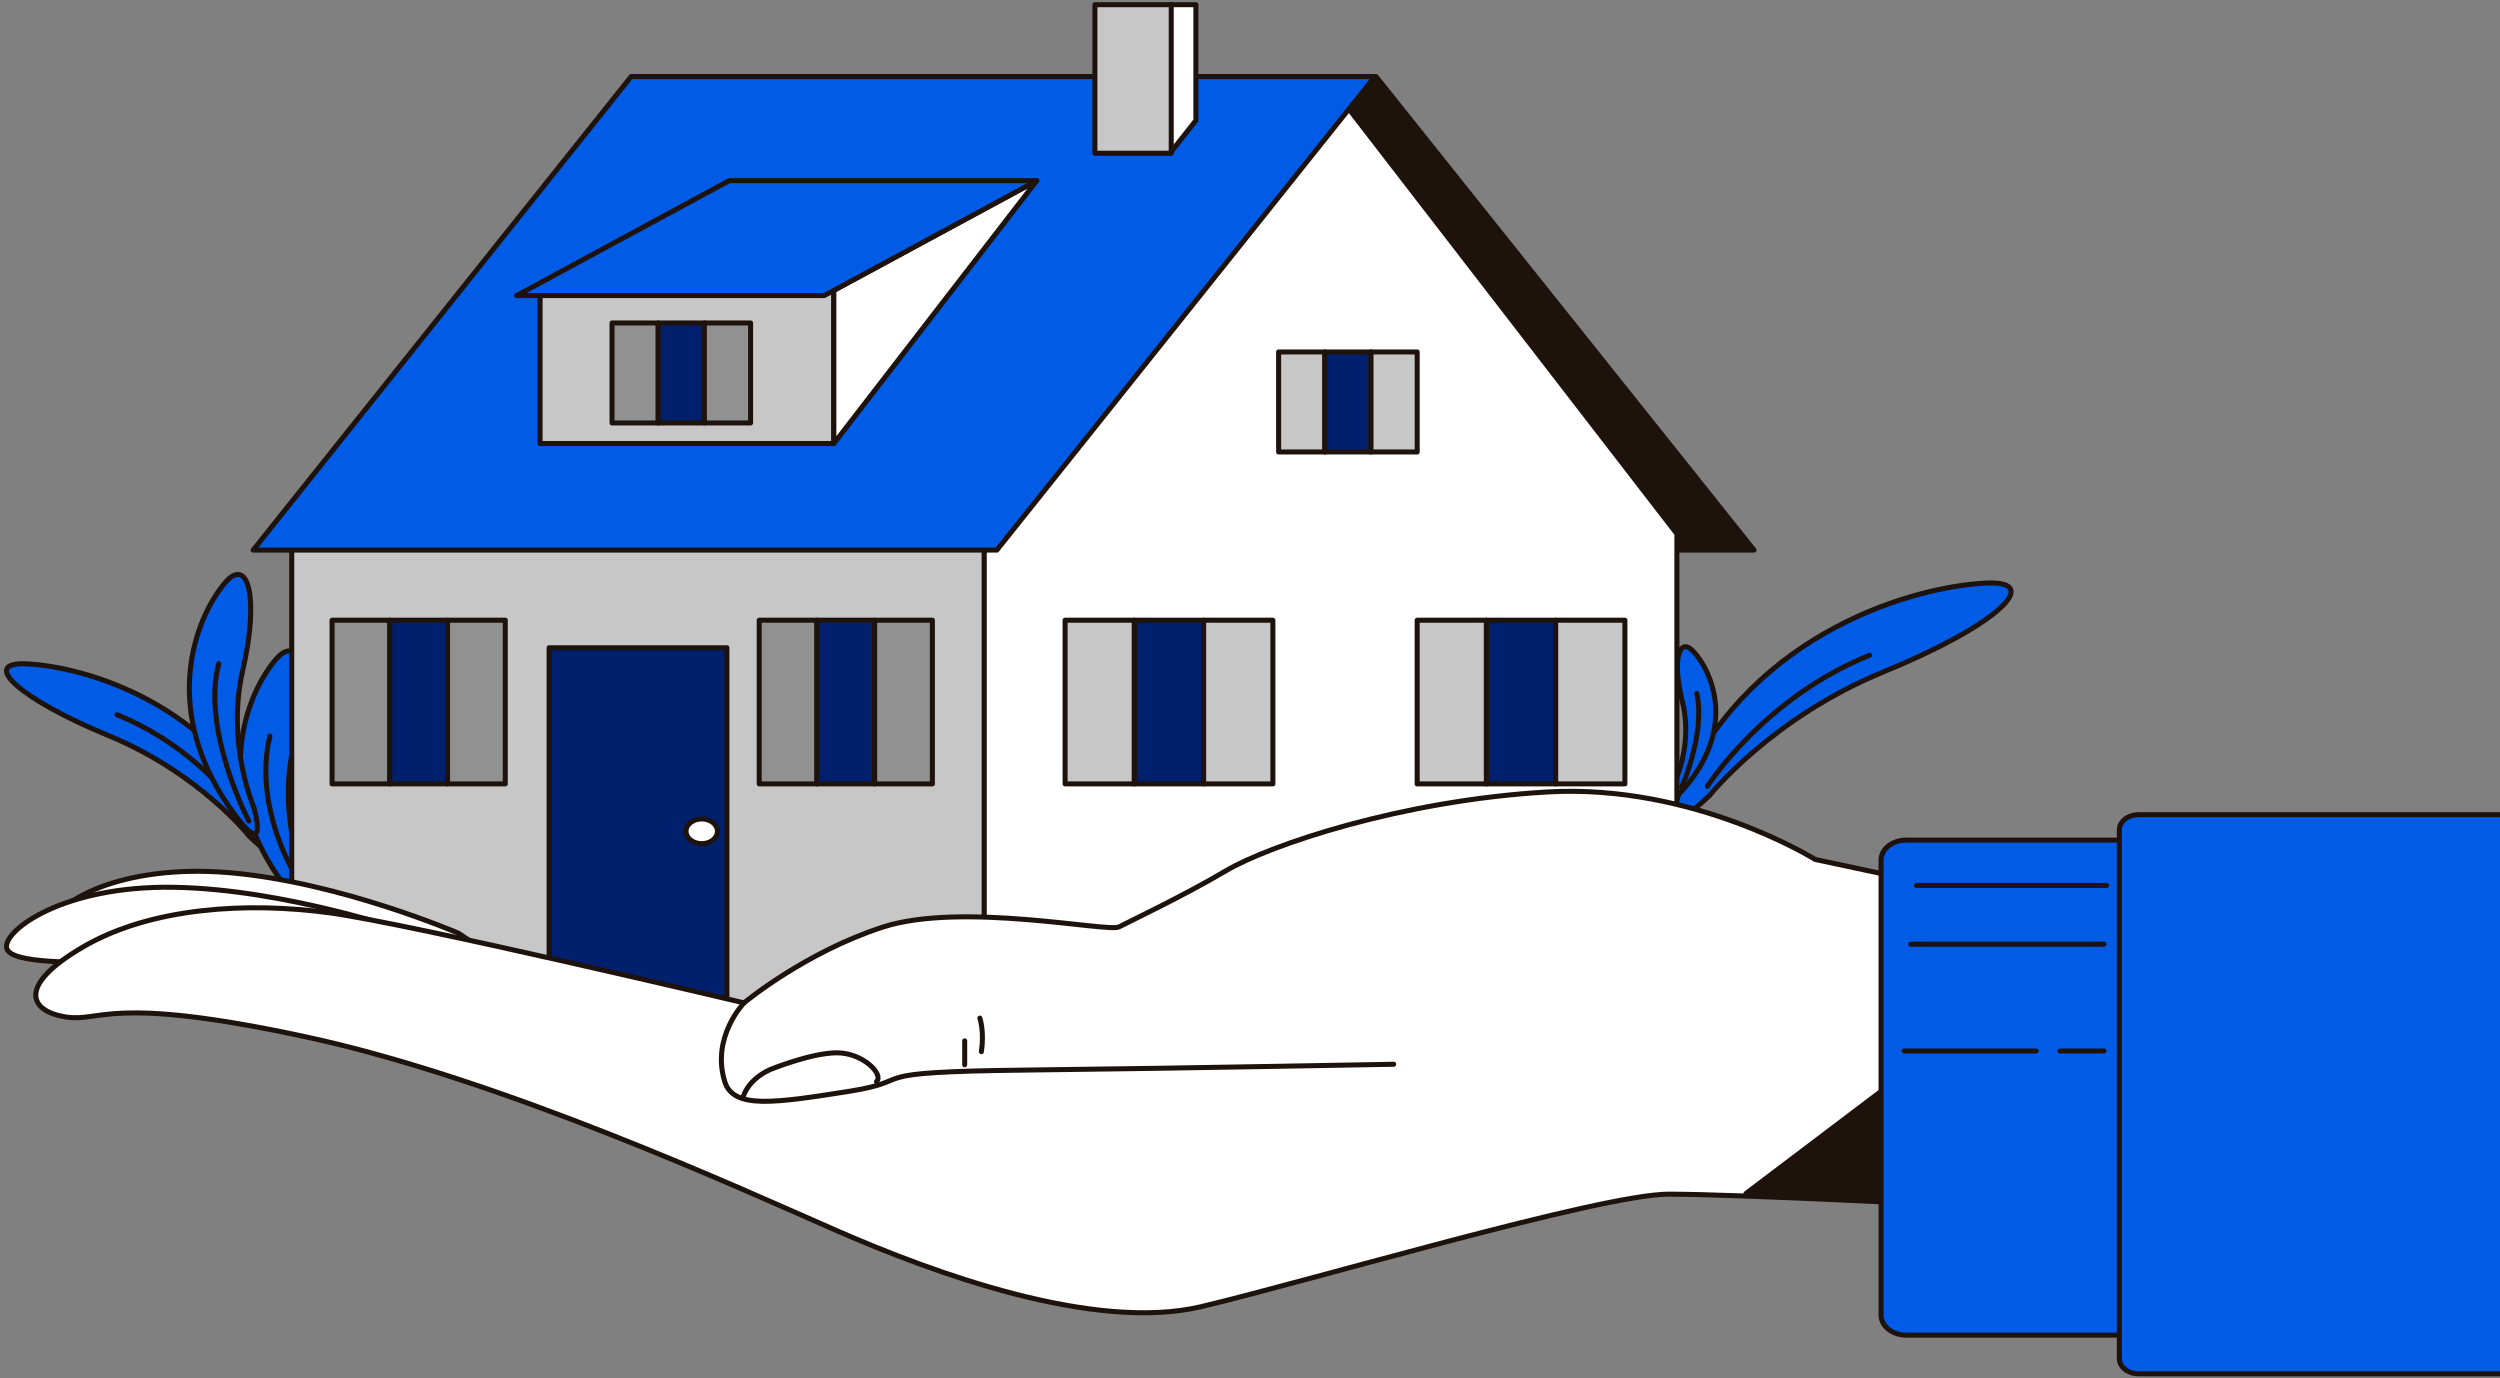 <svg width="497" height="274" viewBox="0 0 497 274" fill="none" xmlns="http://www.w3.org/2000/svg">
<rect x="0" y="0" width="497" height="274" fill="#808080" stroke="none"/>
<path d="M49.517 166.193C49.517 166.193 39.589 153.662 21.603 146.253C3.617 138.843 -4.049 131.528 5.281 131.969C16.601 132.496 42.253 139.638 53.91 164.768C58.944 175.615 49.506 166.193 49.506 166.193" fill="#005CE7"/>
<path d="M49.517 166.193C49.517 166.193 39.589 153.662 21.603 146.253C3.617 138.843 -4.049 131.528 5.281 131.969C16.601 132.496 42.253 139.638 53.91 164.768C58.944 175.615 49.506 166.193 49.506 166.193" stroke="#1E120D" stroke-linecap="round" stroke-linejoin="round"/>
<path d="M49.466 163.226C49.466 163.226 40.395 148.965 23.262 142.094" stroke="#1E120D" stroke-linecap="round" stroke-linejoin="round"/>
<path d="M60.585 174.912C60.585 174.912 55.052 162.391 58.391 148.188C61.719 133.985 59.514 125.627 54.819 131.11C49.117 137.753 41.38 156.1 56.96 176.594C63.68 185.433 60.596 174.92 60.596 174.92" fill="#005CE7"/>
<path d="M60.585 174.912C60.585 174.912 55.052 162.391 58.391 148.188C61.719 133.985 59.514 125.627 54.819 131.11C49.117 137.753 41.38 156.1 56.96 176.594C63.68 185.433 60.596 174.92 60.596 174.92" stroke="#1E120D" stroke-linecap="round" stroke-linejoin="round"/>
<path d="M57.927 172.524C57.927 172.524 50.44 159.606 53.66 146.32" stroke="#1E120D" stroke-linecap="round" stroke-linejoin="round"/>
<path d="M50.448 160.456C50.448 160.456 44.916 147.727 48.254 133.287C51.582 118.848 49.378 110.35 44.682 115.925C38.98 122.678 31.243 141.331 46.824 162.166C53.543 171.153 50.459 160.465 50.459 160.465" fill="#005CE7"/>
<path d="M50.448 160.456C50.448 160.456 44.916 147.727 48.254 133.287C51.582 118.848 49.378 110.35 44.682 115.925C38.98 122.678 31.243 141.331 46.824 162.166C53.543 171.153 50.459 160.465 50.459 160.465" stroke="#1E120D" stroke-linecap="round" stroke-linejoin="round"/>
<path d="M49.469 163.226C49.469 163.226 39.974 145.209 43.486 131.95" stroke="#1E120D" stroke-linecap="round" stroke-linejoin="round"/>
<path d="M339.934 158.059C339.934 158.059 352.259 142.628 374.588 133.503C396.916 124.378 406.434 115.37 394.851 115.913C380.784 116.561 348.952 125.357 334.48 156.305C328.23 169.662 339.947 158.059 339.947 158.059" fill="#005CE7"/>
<path d="M339.934 158.059C339.934 158.059 352.259 142.628 374.588 133.503C396.916 124.378 406.434 115.37 394.851 115.913C380.784 116.561 348.952 125.357 334.48 156.305C328.23 169.662 339.947 158.059 339.947 158.059" stroke="#1E120D" stroke-linecap="round" stroke-linejoin="round"/>
<path d="M339.414 156.328C339.414 156.328 350.578 138.738 371.665 130.261" stroke="#1E120D" stroke-linecap="round" stroke-linejoin="round"/>
<path d="M322.039 120.422C322.039 120.422 331.678 104.342 327.533 87.805" stroke="#1E120D" stroke-linecap="round" stroke-linejoin="round"/>
<path d="M333.093 155.109C333.093 155.109 336.551 147.805 334.464 139.52C332.384 131.235 333.762 126.359 336.696 129.558C340.26 133.433 345.096 144.136 335.358 156.09C331.158 161.247 333.086 155.114 333.086 155.114" fill="#005CE7"/>
<path d="M333.093 155.109C333.093 155.109 336.551 147.805 334.464 139.52C332.384 131.235 333.762 126.359 336.696 129.558C340.26 133.433 345.096 144.136 335.358 156.09C331.158 161.247 333.086 155.114 333.086 155.114" stroke="#1E120D" stroke-linecap="round" stroke-linejoin="round"/>
<path d="M334.332 156.465C334.332 156.465 339.08 145.752 337.324 137.868" stroke="#1E120D" stroke-linecap="round" stroke-linejoin="round"/>
<path d="M348.706 109.359H214.363L139.207 15.215H273.55L348.706 109.359Z" fill="#1E120D" stroke="#1E120D" stroke-linecap="round" stroke-linejoin="round"/>
<path d="M195.688 106.132H57.996V201.946H195.688V106.132Z" fill="#C7C7C7" stroke="#1E120D" stroke-linecap="round" stroke-linejoin="round"/>
<path d="M333.364 201.946H195.672V106.131L265.67 18.444L333.364 106.131V201.946Z" fill="white" stroke="#1E120D" stroke-linecap="round" stroke-linejoin="round"/>
<path d="M225.507 123.298H211.742V155.841H225.507V123.298Z" fill="#C7C7C7" stroke="#1E120D" stroke-linecap="round" stroke-linejoin="round"/>
<path d="M239.273 123.298H225.508V155.841H239.273V123.298Z" fill="#00206E" stroke="#1E120D" stroke-linecap="round" stroke-linejoin="round"/>
<path d="M253.05 123.298H239.285V155.841H253.05V123.298Z" fill="#C7C7C7" stroke="#1E120D" stroke-linecap="round" stroke-linejoin="round"/>
<path d="M162.405 123.298H150.93V155.841H162.405V123.298Z" fill="#919191" stroke="#1E120D" stroke-linecap="round" stroke-linejoin="round"/>
<path d="M173.874 123.298H162.398V155.841H173.874V123.298Z" fill="#00206E" stroke="#1E120D" stroke-linecap="round" stroke-linejoin="round"/>
<path d="M185.358 123.298H173.883V155.841H185.358V123.298Z" fill="#919191" stroke="#1E120D" stroke-linecap="round" stroke-linejoin="round"/>
<path d="M77.495 123.298H66.019V155.841H77.495V123.298Z" fill="#919191" stroke="#1E120D" stroke-linecap="round" stroke-linejoin="round"/>
<path d="M88.968 123.298H77.492V155.841H88.968V123.298Z" fill="#00206E" stroke="#1E120D" stroke-linecap="round" stroke-linejoin="round"/>
<path d="M100.448 123.298H88.973V155.841H100.448V123.298Z" fill="#919191" stroke="#1E120D" stroke-linecap="round" stroke-linejoin="round"/>
<path d="M295.499 123.298H281.734V155.841H295.499V123.298Z" fill="#C7C7C7" stroke="#1E120D" stroke-linecap="round" stroke-linejoin="round"/>
<path d="M309.269 123.298H295.504V155.841H309.269V123.298Z" fill="#00206E" stroke="#1E120D" stroke-linecap="round" stroke-linejoin="round"/>
<path d="M323.031 123.298H309.266V155.841H323.031V123.298Z" fill="#C7C7C7" stroke="#1E120D" stroke-linecap="round" stroke-linejoin="round"/>
<path d="M263.377 69.97H254.191V89.854H263.377V69.97Z" fill="#C7C7C7" stroke="#1E120D" stroke-linecap="round" stroke-linejoin="round"/>
<path d="M272.569 69.97H263.383V89.854H272.569V69.97Z" fill="#00206E" stroke="#1E120D" stroke-linecap="round" stroke-linejoin="round"/>
<path d="M281.737 69.97H272.551V89.854H281.737V69.97Z" fill="#C7C7C7" stroke="#1E120D" stroke-linecap="round" stroke-linejoin="round"/>
<path d="M50.32 109.359H198.173L273.329 15.215H125.476L50.32 109.359Z" fill="#005CE7" stroke="#1E120D" stroke-linecap="round" stroke-linejoin="round"/>
<path d="M165.752 57.733H107.371V88.172H165.752V57.733Z" fill="#C7C7C7" stroke="#1E120D" stroke-linecap="round" stroke-linejoin="round"/>
<path d="M165.769 57.733L206.117 35.911L165.769 88.171V57.733Z" fill="white" stroke="#1E120D" stroke-linecap="round" stroke-linejoin="round"/>
<path d="M102.699 58.768H163.85L206.12 35.911H144.969L102.699 58.768Z" fill="#005CE7" stroke="#1E120D" stroke-linecap="round" stroke-linejoin="round"/>
<path d="M130.862 64.202H121.676V84.087H130.862V64.202Z" fill="#919191" stroke="#1E120D" stroke-linecap="round" stroke-linejoin="round"/>
<path d="M140.034 64.202H130.848V84.087H140.034V64.202Z" fill="#00206E" stroke="#1E120D" stroke-linecap="round" stroke-linejoin="round"/>
<path d="M149.217 64.202H140.031V84.087H149.217V64.202Z" fill="#919191" stroke="#1E120D" stroke-linecap="round" stroke-linejoin="round"/>
<path d="M237.742 0.931H232.598V30.468L237.742 23.944V0.931Z" fill="white" stroke="#1E120D" stroke-linecap="round" stroke-linejoin="round"/>
<path d="M232.842 0.931H217.664V30.468H232.842V0.931Z" fill="#C7C7C7" stroke="#1E120D" stroke-linecap="round" stroke-linejoin="round"/>
<path d="M144.509 128.775H109.164V201.944H144.509V128.775Z" fill="#00206E" stroke="#1E120D" stroke-linecap="round" stroke-linejoin="round"/>
<path d="M142.629 165.261C142.629 163.903 141.23 162.801 139.506 162.801C137.782 162.801 136.383 163.903 136.383 165.261C136.383 166.62 137.782 167.722 139.506 167.722C141.23 167.722 142.629 166.62 142.629 165.261Z" fill="white" stroke="#1E120D" stroke-linecap="round" stroke-linejoin="round"/>
<path d="M91.129 185.515C91.129 185.515 67.618 175.378 45.657 173.494C23.696 171.61 10.997 179.668 11.098 183.171C11.21 186.674 26.446 186.93 29.343 187.514C32.229 188.098 49.89 184.259 75.96 189.133C102.019 194.015 105.354 195.014 105.354 195.014L91.129 185.506V185.515Z" fill="white" stroke="#1E120D" stroke-linecap="round" stroke-linejoin="round"/>
<path d="M81.289 185.284C81.289 185.284 56.757 176.776 34.672 176.395C12.588 176.006 0.81 184.895 1.304 188.38C1.798 191.856 17.011 191.087 19.953 191.476C22.895 191.865 40.073 186.841 66.57 189.928C93.067 193.024 96.503 193.793 96.503 193.793L81.289 185.293V185.284Z" fill="white" stroke="#1E120D" stroke-linecap="round" stroke-linejoin="round"/>
<path d="M394.921 178.129L360.856 170.858C360.856 170.858 336.728 155.76 307.626 157.44C278.524 159.121 252.263 168.063 243.741 173.096C235.219 178.129 224.576 183.162 222.442 184.276C220.309 185.391 191.207 179.243 175.601 184.276C159.983 189.309 147.914 199.375 147.914 199.375C147.914 199.375 81.907 183.719 65.582 181.481C49.257 179.243 30.091 180.367 16.607 188.194C3.123 196.022 5.963 201.055 13.059 202.17C20.155 203.284 21.581 197.694 60.619 206.088C99.658 214.473 147.218 236.285 166.383 244.67C185.549 253.055 217.491 264.801 238.779 259.769C260.077 254.736 318.27 237.399 331.766 237.399C345.261 237.399 388.543 239.637 388.543 239.637L394.932 178.129H394.921Z" fill="white" stroke="#1E120D" stroke-linecap="round" stroke-linejoin="round"/>
<path d="M376.379 215.118L347.098 237.266L388.527 239.637L376.379 215.118Z" fill="#1E120D" stroke="#1E120D" stroke-linecap="round" stroke-linejoin="round"/>
<path d="M147.909 199.375C147.909 199.375 141.318 206.203 144.091 215.048C145.809 220.515 153.904 219.303 168.624 216.985C183.343 214.668 169.6 213.12 203.957 212.731C238.302 212.342 275.106 211.572 277.071 211.572" stroke="#1E120D" stroke-linecap="round" stroke-linejoin="round"/>
<path d="M147.664 218.347C147.664 218.347 148.315 214.818 153.098 212.633C153.098 212.633 161.261 209.299 166.392 209.299C171.523 209.299 175.756 213.58 174.251 215.013" stroke="#1E120D" stroke-linecap="round" stroke-linejoin="round"/>
<path d="M191.781 211.679V206.92" stroke="#1E120D" stroke-linecap="round" stroke-linejoin="round"/>
<path d="M194.797 202.398C194.797 202.398 195.706 205.017 195.1 209.068" stroke="#1E120D" stroke-linecap="round" stroke-linejoin="round"/>
<path d="M378.998 167.012H424.773V265.431H378.998C376.214 265.431 373.957 263.653 373.957 261.459V170.974C373.957 168.781 376.214 167.003 378.998 167.003V167.012Z" fill="#005CE7" stroke="#1E120D" stroke-linecap="round" stroke-linejoin="round"/>
<path d="M425.157 161.951H506.209V273.116H425.157C423.046 273.116 421.328 271.762 421.328 270.1V164.976C421.328 163.313 423.046 161.96 425.157 161.96V161.951Z" fill="#005CE7" stroke="#1E120D" stroke-linecap="round" stroke-linejoin="round"/>
<path d="M381 176.023H418.781" stroke="#1E120D" stroke-linecap="round" stroke-linejoin="round"/>
<path d="M418.273 187.709H379.863" stroke="#1E120D" stroke-linecap="round" stroke-linejoin="round"/>
<path d="M378.52 208.936H404.792" stroke="#1E120D" stroke-linecap="round" stroke-linejoin="round"/>
<path d="M409.508 208.936H418.277" stroke="#1E120D" stroke-linecap="round" stroke-linejoin="round"/>
</svg>
